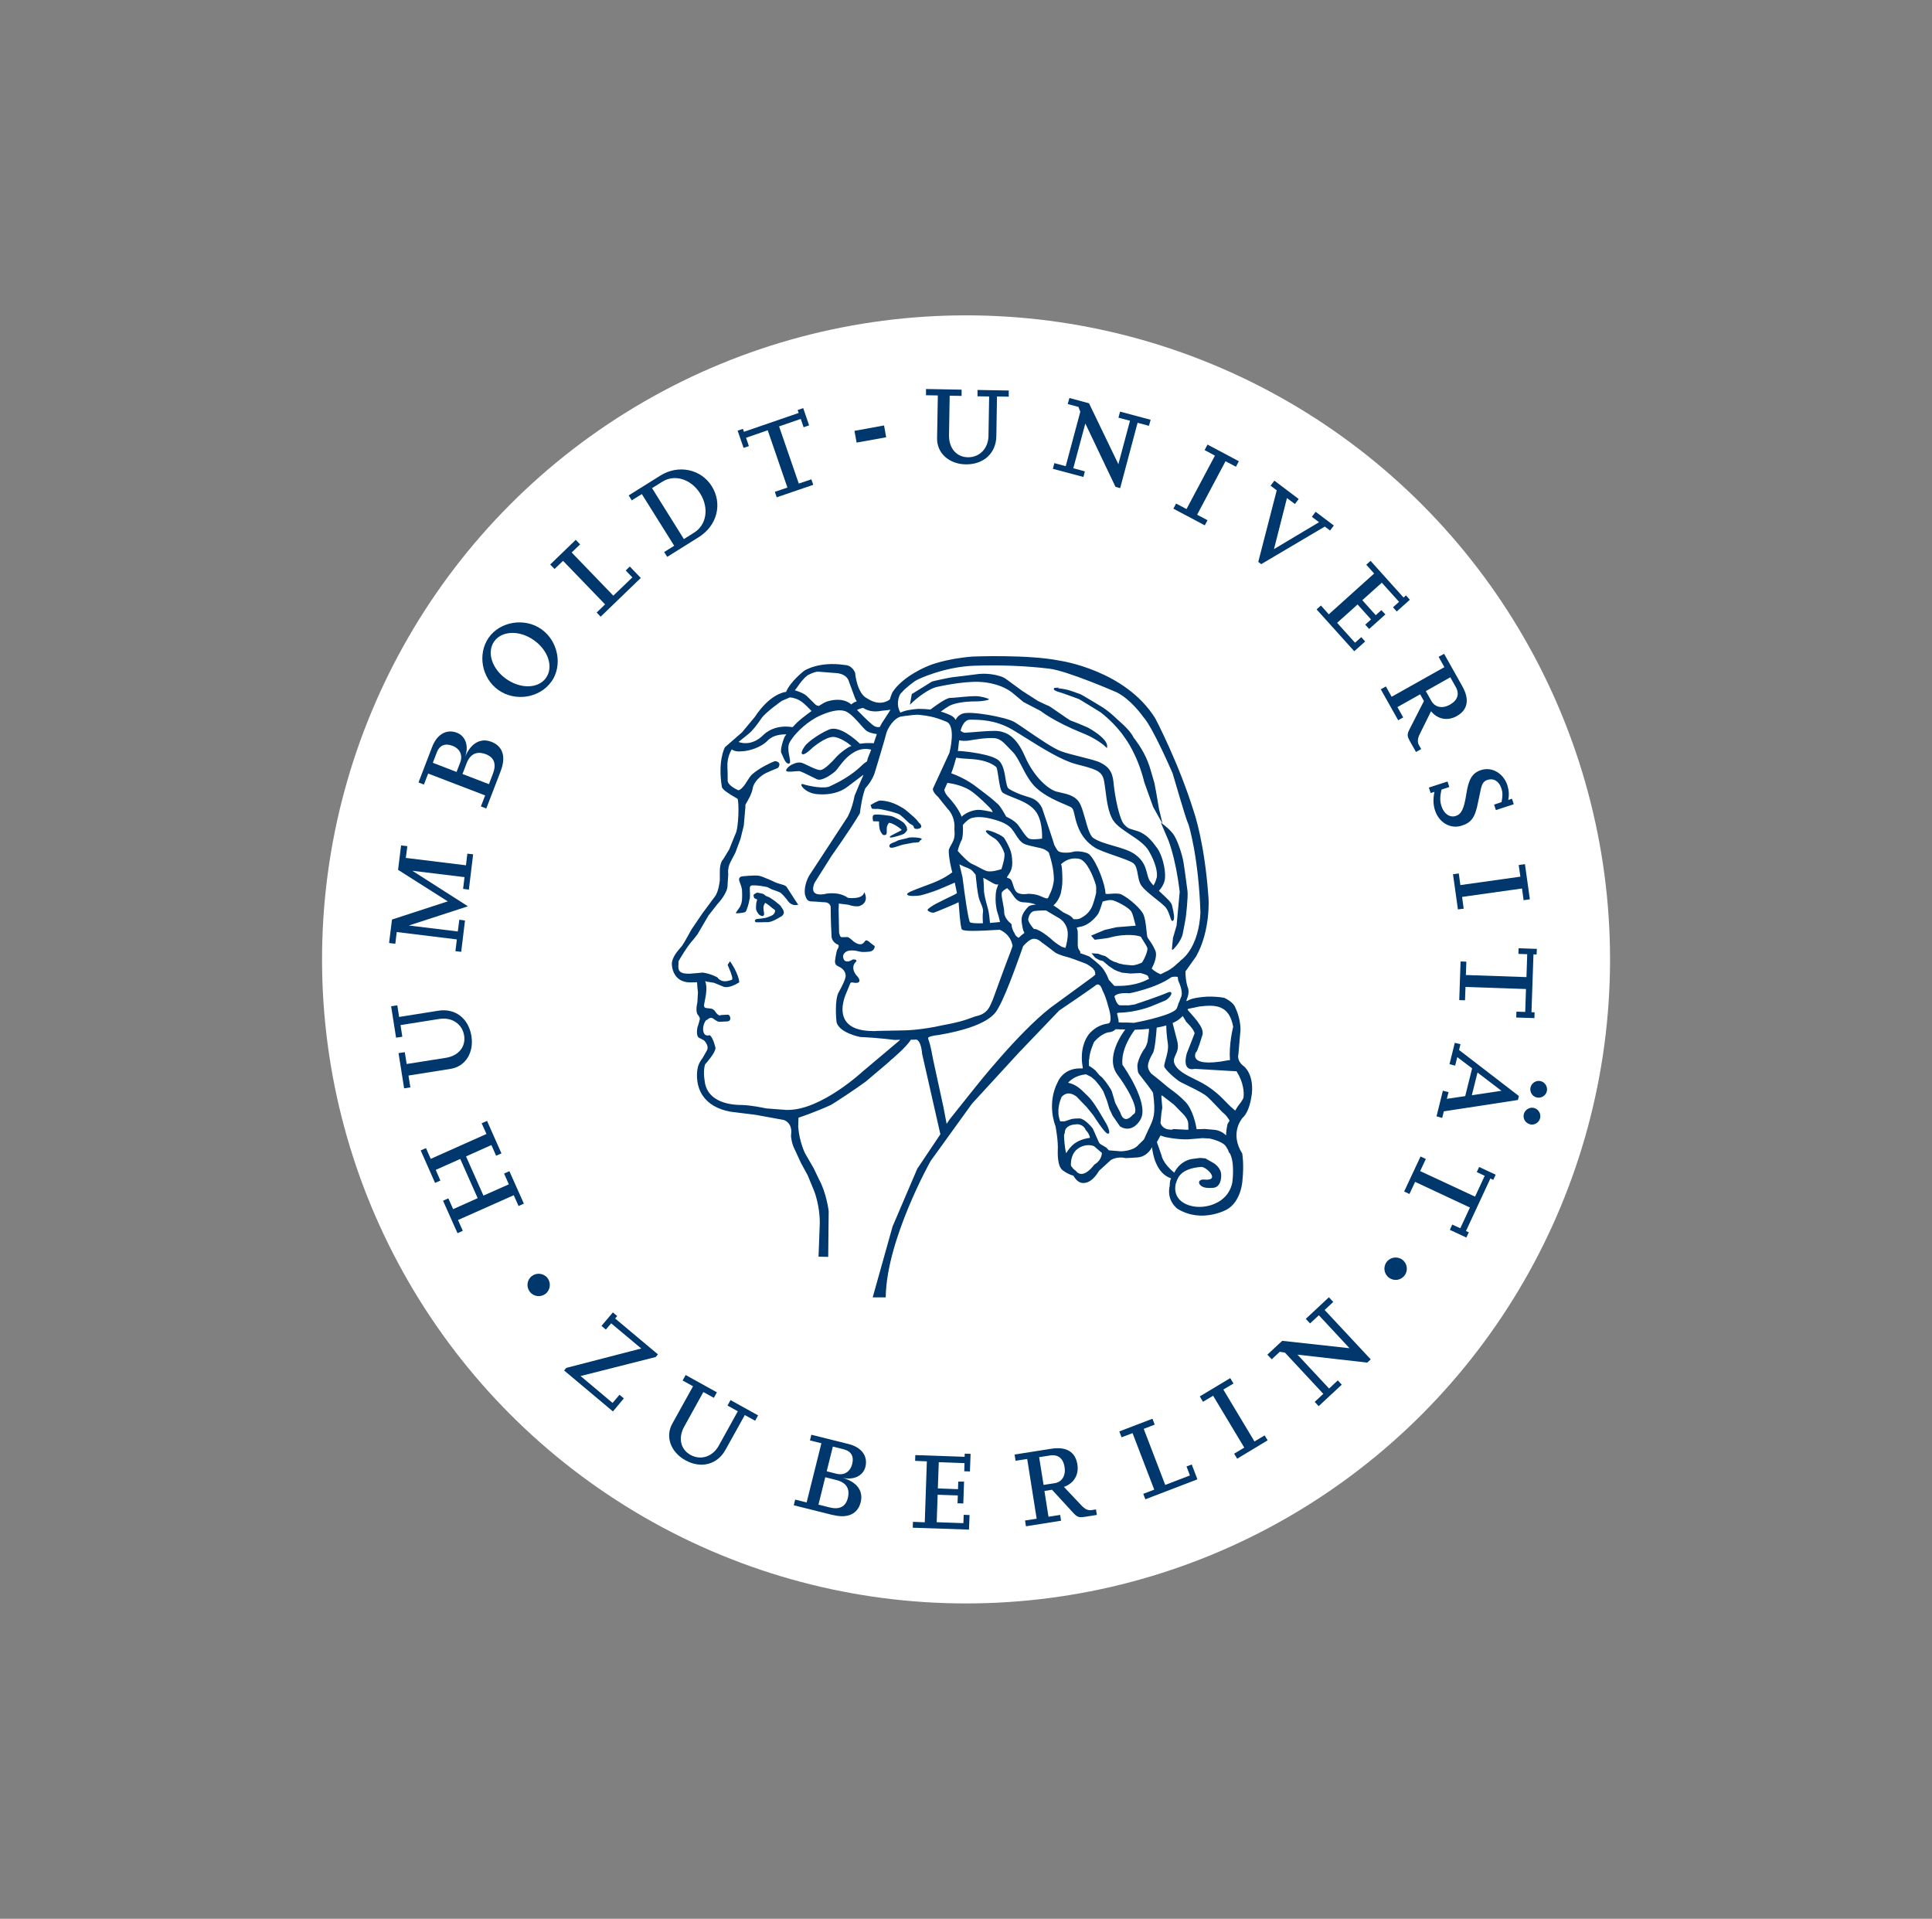 <?xml version="1.0" encoding="UTF-8"?><svg id="Ebene_1" xmlns="http://www.w3.org/2000/svg" viewBox="0 0 204.09 202.68"><rect x="0" y="0" width="204.09" height="202.68" fill="#808080" stroke="none"/><defs><style>.cls-1{fill:none;}.cls-2{fill:#00376c;}.cls-3{fill:#fff;}</style></defs><g id="Bounding_Box"><rect class="cls-1" width="204.09" height="202.68"/></g><g id="Logo_Siegel"><circle class="cls-3" cx="102.05" cy="101.34" r="68.03"/><g><g><g><path class="cls-2" d="m57.63,136.66c.51-.39.6-1.15.21-1.66-.41-.52-1.15-.6-1.66-.21-.52.4-.61,1.14-.21,1.66.39.51,1.14.62,1.66.21h0Z"/><polygon class="cls-2" points="65.9 147.71 65.44 147.33 64.71 148.19 61.33 145.35 69.27 143.34 69.5 143.06 64.98 139.27 65.2 139.01 64.74 138.63 63.54 140.05 64 140.44 64.56 139.78 67.74 142.44 59.82 144.49 59.59 144.76 64.75 149.09 65.9 147.71 65.9 147.71"/><path class="cls-2" d="m80.09,149.51l-2.92-1.62-.32.58,1.09.6-2.01,3.63c-.65,1.18-1.9,1.58-2.99.98-1.06-.59-1.32-1.8-.66-2.99l2.02-3.65,1.11.61.32-.58-3.3-1.83-.32.58,1.1.61-2.19,3.95c-.76,1.37-.18,2.99,1.37,3.86,1.66.92,3.38.47,4.25-1.1l2.04-3.67,1.09.6.32-.58h0v.02Z"/><path class="cls-2" d="m88.02,160.03c1.53.38,2.59-.11,2.9-1.35.3-1.21-.41-2.16-1.94-2.59,1.18.29,2.2-.19,2.44-1.15.28-1.13-.41-2.07-1.78-2.41l-3.93-.98-.15.6,1.21.3-1.56,6.25-1.21-.3-.15.6,4.16,1.04h.01Zm-.84-3.99l1.16.29c1.06.27,1.47.91,1.22,1.91-.23.92-.89,1.25-1.96.98l-1.14-.29.72-2.9h0Zm.81-3.24l1.14.29c.79.2,1.1.75.89,1.56-.21.82-.85,1.22-1.66,1.02l-1.03-.26.65-2.61h.01Z"/><polygon class="cls-2" points="102.42 160.03 101.8 160.01 101.77 160.89 98.95 160.79 99.05 157.89 101.18 157.96 101.15 158.79 101.76 158.81 101.84 156.5 101.23 156.5 101.2 157.3 99.07 157.22 99.17 154.45 101.89 154.55 101.86 155.41 102.46 155.43 102.53 153.57 101.91 153.55 101.9 153.88 96.69 153.7 96.67 154.31 97.91 154.36 97.69 160.8 96.44 160.75 96.42 161.37 102.36 161.57 102.42 160.03 102.42 160.03"/><path class="cls-2" d="m115.78,159.44l-.46.07c-.36.06-.7-.09-1.05-.46l-1.88-1.99c1.05-.37,1.6-1.28,1.42-2.38-.21-1.33-1.17-1.9-2.76-1.65l-3.87.61.1.66,1.23-.19,1,6.31-1.23.19.1.61,3.71-.59-.1-.61-1.23.19-.43-2.72.8-.13,2.17,2.36c.51.56.65.6,1.37.49l1.2-.19-.1-.61h0v.03Zm-6.01-5.52l1.15-.18c.85-.13,1.39.3,1.54,1.22.14.9-.27,1.59-1.06,1.71l-1.16.18-.47-2.94h0Z"/><polygon class="cls-2" points="125.89 154.69 125.34 154.9 125.7 155.85 123.09 156.85 120.82 150.93 121.98 150.48 121.74 149.86 118.24 151.2 118.48 151.82 119.64 151.38 121.93 157.35 120.77 157.79 120.99 158.37 126.49 156.26 125.89 154.69 125.89 154.69"/><polygon class="cls-2" points="133.59 151.62 132.52 152.26 129.23 146.78 130.3 146.14 129.96 145.57 126.74 147.5 127.08 148.07 128.15 147.43 131.44 152.91 130.37 153.55 130.69 154.08 133.91 152.14 133.59 151.62 133.59 151.62"/><polygon class="cls-2" points="139.93 138.37 140.84 137.52 140.38 137.03 137.94 139.31 138.39 139.79 139.32 138.93 142.56 142.41 135.45 141.63 133.88 143.09 134.34 143.58 135.19 142.79 135.73 142.87 139.79 147.23 138.88 148.08 139.3 148.53 141.74 146.26 141.32 145.81 140.4 146.67 137.06 143.09 144.43 143.93 144.8 143.59 139.93 138.37 139.93 138.37"/><path class="cls-2" d="m148.11,133.04c-.53-.37-1.28-.24-1.65.29-.38.54-.24,1.28.29,1.65.54.38,1.27.25,1.65-.29.37-.52.25-1.27-.29-1.65h0Z"/><polygon class="cls-2" points="50.88 118.65 51.39 119.78 45.5 122.41 45 121.27 44.44 121.52 45.96 124.95 46.52 124.7 46.03 123.57 48.62 122.42 50.46 126.56 47.87 127.72 47.36 126.58 46.8 126.83 48.33 130.26 48.89 130.01 48.38 128.87 54.27 126.25 54.78 127.39 55.34 127.14 53.81 123.71 53.25 123.96 53.75 125.1 51.07 126.29 49.23 122.15 51.91 120.95 52.41 122.08 52.97 121.83 51.45 118.4 50.88 118.65 50.88 118.65"/><path class="cls-2" d="m41.32,106.31l.52,3.3.66-.1-.19-1.23,4.1-.65c1.33-.21,2.42.53,2.62,1.75.19,1.2-.6,2.15-1.95,2.36l-4.12.65-.2-1.25-.66.1.59,3.72.66-.1-.2-1.25,4.46-.71c1.54-.24,2.47-1.7,2.19-3.46-.3-1.87-1.71-2.96-3.49-2.68l-4.15.66-.19-1.23-.66.1h0v.02Z"/><polygon class="cls-2" points="49.37 90.17 49.22 91.4 42.87 90.62 43.03 89.38 42.37 89.3 42.05 91.88 47.3 95.21 41.41 97.13 41.1 99.61 41.76 99.69 41.91 98.45 48.26 99.23 48.11 100.47 48.72 100.54 49.12 97.23 48.52 97.15 48.36 98.39 43.19 97.76 49.43 95.73 43.56 91.98 49.07 92.65 48.92 93.89 49.53 93.97 49.98 90.24 49.37 90.17 49.37 90.17"/><path class="cls-2" d="m52.9,81.41c.57-1.47.21-2.59-.98-3.05-1.16-.45-2.19.14-2.8,1.61.43-1.13.08-2.21-.85-2.57-1.08-.42-2.1.15-2.61,1.47l-1.45,3.78.57.22.45-1.16,6.02,2.31-.45,1.16.57.22,1.54-4h-.01Zm-4.05.36l.43-1.12c.39-1.02,1.09-1.35,2.05-.98.88.34,1.13,1.04.74,2.06l-.42,1.1-2.79-1.07h-.01Zm-3.13-1.19l.42-1.1c.29-.76.88-1,1.66-.7.79.3,1.11,1,.81,1.77l-.38.99-2.51-.97h0Z"/><path class="cls-2" d="m58.26,71.99c1.2-1.71.7-4.3-1.09-5.54-1.75-1.23-4.34-.81-5.54.9-1.22,1.74-.74,4.3,1.02,5.54,1.8,1.26,4.38.84,5.6-.9h.01Zm-6.06-4.23c.8-1.14,2.66-1.22,4.18-.15,1.54,1.08,2.11,2.84,1.3,3.99-.8,1.14-2.66,1.2-4.2.12-1.51-1.06-2.08-2.82-1.28-3.96h0Z"/><polygon class="cls-2" points="66.53 59.84 66.1 60.26 66.8 60.99 64.79 62.92 60.39 58.36 61.28 57.5 60.82 57.02 58.12 59.63 58.58 60.1 59.48 59.24 63.92 63.84 63.03 64.7 63.45 65.14 67.69 61.05 66.53 59.84 66.53 59.84"/><path class="cls-2" d="m70.47,58.83l3.34-2.09c1.94-1.21,2.54-3.52,1.38-5.38-1.14-1.82-3.53-2.32-5.44-1.12l-3.34,2.09.33.52,1.06-.66,3.42,5.46-1.06.66.33.52h-.02Zm1.77-1.89l-3.36-5.38,1.11-.69c1.3-.81,3.04-.25,3.98,1.27.95,1.52.67,3.3-.64,4.12l-1.1.69h0Z"/><polygon class="cls-2" points="85.71 50.63 84.38 51.08 82.3 45.04 84.59 44.25 84.89 45.13 85.47 44.93 84.85 43.11 84.26 43.31 84.37 43.62 78.59 45.61 78.48 45.3 77.92 45.49 78.55 47.31 79.11 47.12 78.81 46.24 81.1 45.45 83.18 51.5 81.85 51.95 82.05 52.53 85.91 51.21 85.71 50.63 85.71 50.63"/><polygon class="cls-2" points="93.39 44.94 90.26 45.51 90.49 46.75 93.61 46.19 93.39 44.94 93.39 44.94"/><path class="cls-2" d="m106.6,41.25l-3.34-.06v.67l1.23.02-.07,4.15c-.02,1.35-.94,2.29-2.18,2.27-1.21-.02-2.01-.97-1.99-2.33l.07-4.17,1.26.02v-.66l-3.76-.07v.66l1.25.02-.08,4.52c-.03,1.56,1.25,2.73,3.02,2.76,1.89.03,3.21-1.17,3.24-2.97l.07-4.2,1.24.02v-.66h.04Z"/><polygon class="cls-2" points="120.17 44.66 121.37 44.98 121.55 44.34 118.32 43.48 118.15 44.12 119.37 44.44 118.14 49.03 115.04 42.6 112.97 42.04 112.79 42.68 113.92 42.98 114.12 43.49 112.58 49.24 111.38 48.92 111.22 49.52 114.45 50.38 114.6 49.79 113.38 49.46 114.65 44.73 117.84 51.43 118.33 51.56 120.17 44.66 120.17 44.66"/><polygon class="cls-2" points="127.56 54.95 126.46 54.37 129.46 48.72 130.56 49.3 130.87 48.72 127.56 46.96 127.25 47.54 128.34 48.13 125.34 53.77 124.24 53.19 123.95 53.73 127.27 55.49 127.56 54.95 127.56 54.95"/><polygon class="cls-2" points="139.95 55.62 140.5 56.04 140.9 55.51 138.98 54.06 138.58 54.59 139.34 55.16 134.58 58 135.95 52.61 136.79 53.24 137.19 52.71 134.62 50.77 134.22 51.3 134.87 51.79 132.92 59.35 133.23 59.59 139.95 55.62 139.95 55.62"/><polygon class="cls-2" points="144.21 67.76 143.8 67.3 143.14 67.89 141.25 65.79 143.41 63.85 144.83 65.43 144.22 65.98 144.63 66.44 146.35 64.9 145.92 64.45 145.33 64.98 143.91 63.4 145.97 61.55 147.79 63.57 147.15 64.15 147.55 64.59 148.93 63.35 148.52 62.89 148.27 63.12 144.78 59.24 144.33 59.65 145.16 60.58 140.37 64.89 139.54 63.96 139.08 64.37 143.06 68.79 144.21 67.76 144.21 67.76"/><path class="cls-2" d="m151.53,83.64c-.15.73-.14,1.35.06,1.96.43,1.31,1.65,2,2.83,1.61,1.03-.33,1.41-.88,1.72-2.48.08-.39.18-.84.28-1.33.14-.64.31-.89.72-1.02.65-.21,1.22.15,1.46.89.14.43.15.74.02,1.46l-.79.26.19.58,1.89-.62-.19-.58-.39.13c.1-.54.07-1.03-.1-1.56-.41-1.26-1.63-1.97-2.77-1.6-.93.3-1.33.96-1.57,2.57-.24,1.53-.51,2.09-1.11,2.28-.62.2-1.24-.22-1.5-1.01-.18-.54-.18-1.02,0-1.78l.82-.27-.19-.58-1.97.64.19.58.41-.13h-.01Z"/><polygon class="cls-2" points="154.62 95.98 154.45 94.74 160.78 93.85 160.95 95.09 161.61 94.99 161.09 91.28 160.43 91.37 160.61 92.6 154.27 93.49 154.1 92.26 153.49 92.35 154.01 96.06 154.62 95.98 154.62 95.98"/><polygon class="cls-2" points="154.76 105.66 154.81 104.25 161.2 104.47 161.12 106.89 160.19 106.86 160.17 107.48 162.09 107.54 162.11 106.93 161.78 106.92 161.99 100.81 162.32 100.82 162.35 100.23 160.42 100.16 160.4 100.76 161.33 100.79 161.25 103.21 154.85 102.99 154.9 101.58 154.29 101.56 154.15 105.64 154.76 105.66 154.76 105.66"/><path class="cls-2" d="m152.35,118.08l.17-.69,7.83-1.2.1-.42-6.32-4.86.15-.61-.6-.15-.56,2.26.6.15.22-.9,1.57,1.19-.73,2.93-1.94.29.18-.71-.6-.15-.67,2.71.59.16h.01Zm9.26.68c.48.12.97-.18,1.08-.64.12-.48-.17-.97-.65-1.09-.46-.11-.95.18-1.07.66-.12.46.18.95.64,1.06h0Zm.71-2.84c.48.12.97-.18,1.08-.64.12-.47-.18-.97-.65-1.08-.46-.12-.95.18-1.07.66-.11.46.18.95.64,1.06h0Zm-6.24-2.63l2.53,1.93-3.13.47.6-2.4h0Z"/><polygon class="cls-2" points="148.89 126.12 149.49 124.84 155.28 127.55 154.26 129.74 153.41 129.35 153.16 129.91 154.9 130.72 155.16 130.17 154.86 130.03 157.44 124.48 157.74 124.63 158 124.08 156.25 123.27 156 123.81 156.84 124.2 155.82 126.4 150.02 123.7 150.62 122.42 150.06 122.16 148.33 125.86 148.89 126.12 148.89 126.12"/></g><path class="cls-2" d="m150.13,79.12l-.23-.4c-.18-.32-.16-.69.06-1.14l1.21-2.45c.71.86,1.75,1.05,2.72.51,1.17-.66,1.37-1.76.58-3.16l-1.92-3.42-.58.32.61,1.09-5.57,3.13-.61-1.09-.54.3,1.84,3.27.53-.3-.61-1.09,2.4-1.35.4.71-1.46,2.86c-.35.67-.34.82.02,1.46l.6,1.06.54-.3h.01Zm3.08-7.57l.57,1.01c.42.75.2,1.41-.61,1.87-.8.45-1.58.3-1.97-.4l-.58-1.03,2.59-1.46h0Z"/></g><g><path class="cls-2" d="m114.89,76.84c-.06-.03-1.54-.66-1.75-.71-.1-.02-.85-.54-1.39-.92-.64-.45-.93-.64-1-.66-.12-.03-.78-.35-1.11-.51l-1.65-1.06-1.65-1.21s-.32-.25-.68-.34c-.01,0-1-.36-2.26-.24-.76.1-2.75.35-2.83.35-.09,0-2.02.39-2.15.47-.02.01-1.58.99-2.08,1.29h-.02l-.2,1.14.13-.13s1.36-1.34,2.63-1.73c.03,0,2.75-.65,4.64-.55.02,0,1.94.04,3.34,1.08l1.25,1.04,1.82.95s1.37,1.1,4.38,2.32c.02,0,1.63.62,2.54,1.52l.08.08.02-.11c.16-.88-1.96-2.02-2.05-2.07h0Z"/><path class="cls-2" d="m122.45,85.55l-.3-1.77-.2-1.06-.35-1.21c-.42-1.53-1.05-2.56-1.86-3.62-.01-.03-.3-.68-1.44-1.66-.09-.08-.2-.18-.32-.29-.4-.38-1.01-.95-1.81-1.41-.19-.12-1.92-1.16-2.03-1.2-.04-.01-.15-.05-.29-.1-.35-.13-.88-.32-1.03-.35-.39-.1-.83-.16-1.1-.19l.2-.06-.54.03v.02s-.06.05-.06.1c0,.09.11.22.87.42.18.05,1.8.65,1.8.65.02.01,1.95,1.18,2.27,1.39.02.01,1.56,1.17,2.57,2.7.01.02,1.32,1.69,2.05,4.69l.93,2.6,1,1.79-.35-1.46h-.01Z"/><path class="cls-2" d="m125.32,93.2c-.09-.71-.21-1.59-.3-2.11-.12-.76-.57-2.15-.96-2.8-.37-.63-1.23-1.24-1.26-1.27l-.17-.12.67,1.57s.83,1.7,1.32,5.74l-.33,3.56-.38,1.3c-.13,1.23-.13,1.24-.06,1.25h.05s.84-.79,1.04-1.68c.01-.06.29-1.46.33-1.79,0-.02.26-2.11.17-2.76-.03-.2-.07-.52-.12-.88h0Z"/><path class="cls-2" d="m131.31,112.56c-.68-.55-.5-1.15-.49-1.19l.22-2.56c.02-1.27-.53-2.34-.53-2.34-.18-.61-1.13-1.05-1.18-1.07-.56-.12-1.33-.13-1.62-.13h-.12c-1.5.09-1.91.31-2.11.42-.09.05-.11.05-.16.04,0-.02.03-.12.06-.2.09-.22.23-.59.15-1.06-.32-.85-.3-1.73-.3-1.86l1.12-1.58c1.56-2.77,1.32-6.17,1.31-6.2-.4-5.83-1.52-9.01-1.53-9.04-1.6-5.18-4.06-9.86-4.09-9.91-3.16-5.09-10.01-6.08-10.07-6.09-3.34-.68-9.14-.44-9.2-.44-2.98.23-4.71.98-4.72.99-.03.01-2.68,1.05-3.79,2.81-.02.04-.18.43-.26.73-.21.17-1.1.74-2.36-.09-1.12-.5-1.31-2.69-1.31-2.73,0,0-.28-.8-1.11-.82-2.73-.41-4.26.6-4.28.62-.06.05-1.44,1.12-1.9,2.22-.26.03-1.74.28-3.31,2.66l-1.35,1.62-1.81,1.58v.02c-.04.06-.76,1.45-.31,4.18.06.24.58.63,1.6,1.2.02.01.03.02.05.03.17.27.15,3.12-.25,3.8-.03.05-.53,1.3-.62,1.54l-.64,1.05c-.06.05-.38.4-.36,1.39v.82s-.1,1.18-.52,1.73l-1.3,1.75-1.17,1.72s-.77,1.42-.99,1.72c-.05.06-.11.14-.2.24-.32.37-.81.94-.89,1.6,0,.04-.03.93.57,1.53.34.34.81.51,1.39.51h.08l.61-.02s0,.03.02.04c0,.1.02.34.03.5l.06.52-.06,1.06s-.23.88.02,1.29c0,0,.26.26.24.5l-.14.51-.11.34c-.02.1-.19.95.19,1.12l.48.25s.6.54.33,1.07l-.46.81s-.45.52-.54,1.16c0,.02-.31,1.51.54,2.79.59.89,1.59,1.47,2.96,1.72l2.66.33,2.95.54s.82.22.8,1.27l-.03.44s.05.78.41,1.44l.65,1.41.7,1.28.7,1.7s.6,1.53.58,3.36l-.13,3.48v.06l.96.02h.06l.05-4.84s-.23-1.89-1-3.3l-.59-1.23-.88-1.52s-.63-1.2-.75-2.86l.03-.95c.27-.09,1.88-.63,3.43-1.35.18-.08,2.69-1.73,3.67-2.46,1.99-1.68,2.53-2.13,2.65-2.27h0c.2-.16,1.63-1.37,2.13-2.16h.43s.03-.02.04-.02c.1,0,.18.03.26.1.39.34.45,1.39.45,1.41l1.93,8.5-2.44,3.64-2.61,6.1-2.08,7.42-.02.07h1.38v-.06c.08-6.02,4.7-14.29,4.75-14.36l4.36-6.04,4.92-5.36,4.29-4.48c.14-.1,3.51-2.37,3.9-2.7.1-.06.2-.07.29-.03.25.11.37.57.38.59.41.79.57,1.57.58,1.58.41,1.29.28,1.72.17,1.85-.07.08-.16.08-.15.08h0c-1.48.2-2.16,1.3-2.16,1.31-.84,1.33-.62,2.85-.51,3.35-.02.03-.03.06-.04.09-.08,0-.17-.01-.25-.01-1.79,0-2.34,1.39-2.34,1.4-1.24,2.35-.27,4.68-.26,4.69,0,.02.31,1.54.24,2.64,0,.18-.07,1.72.6,2.09.5.37.93.48,1.05.51.07.13.41.71.91.77.05,0,.1.01.15.01.57,0,1.12-.42,1.63-1.25.02-.04.04-.07.05-.07.06-.06,1.21-1.11,1.22-1.11,0,0,.64-.41,1.51-.21.11.02,1.07-.05,1.26-.06.91-.05,1.39-.73,1.58-1.08.07.69.41,2.75,2.01,3.29-.15.27-.14.68-.14.75-.38,1.64.82,2.46.83,2.47,2.56,1.56,5.18.08,5.2.07,1.55-.88,1.65-3.07,1.65-3.09.18-1.75-.02-2.79-.02-2.8v-.02c-1.39-2.2.02-3.75.03-3.77.49-.44.83-1.32.99-2.6h0c.19-2.11-.86-2.87-.91-2.9l-.03-.02Zm-1.43,9.2c.6.98.3,3.11.3,3.13-.34,1.76-1.85,2.32-2.49,2.47-1.26.32-2.57,0-3.18-.75-.34-.43-.44-.97-.31-1.58.02-.04.04-.07.05-.13.17-.51.49-1.48,2.66-1.64.37,0,1.12.63,1.13,1.04,0,.19-.17.29-.51.31h-.08c-.15,0-.28-.02-.29-.02-.24,0-.39.07-.46.18s-.02.24-.02.24c0,.02.2.47.96.47h.26c.18,0,.36-.02.42-.04.76-.22.69-1.35.68-1.39-.04-.75-.79-1.19-.82-1.21l-.85-.48-.54-.05-.93.12c-1.09.23-1.61,1.02-1.81,1.44-1.23-.99-1.35-1.81-1.35-1.83l-.49-1.4c.09-.16.21-.39.38-.7l.44.15s1.12.26,2.24.26c.15,0,.3,0,.44-.02.11,0,1.26-.11,1.3-.11l.76.04s1.25.25,1.69.77l.26.42c.07.2.13.33.13.35l.03-.04Zm-17.39-2.16v-.02s-.02-.23.18-.44c.21-.24.59-.37,1.11-.39.03,0,.67.01.9.58v.02s.4.37.46.84c-.21.02-.96.13-1.59.57-.45.32-.75.76-.93,1.06-.16-.68-.2-1.39-.22-1.9l.09-.3v-.02Zm1.49,1.65c.5-.3,1.11-.38,1.59-.18l.83.71c-.02.31-.14.85-.79,1.23l-.02.02c-.49.64-.96.97-1.35.97h-.04c-.36-.02-.54-.32-.55-.32l-.02-.02c-.2-.13-.36-.32-.5-.53-.02-.43.03-1.37.84-1.87h.01Zm2.92-.01l-.64-.38s-.15-.1-.2-.25l-.62-1.4h0c-.03-.05-.81-1.02-1.38-1.07h-.13c-.32,0-.49.02-.57.04h-.06c-.07,0-.6.19-.85.27h-.45c-.43-1.05-.06-2.12.15-2.59.13-.14.29-.27.51-.33.32-.09.69.02,1.07.31l1.08,1.12.7.87c.11.18,1.1,1.72,1.44,1.89h0s.07.03.1.03c.04,0,.07-.02.09-.04.15-.17-.17-.89-.45-1.32-.09-.14-.19-.31-.31-.52-.39-.66-.92-1.56-1.48-2.11-.07-.07-.14-.14-.21-.2-.58-.58-1.07-1.03-1.86-1.19.59-.68,1.46-.85,1.9-.89h0l.53.27.41.34.5.61.36.53.42,1.07.24.82.35.74.76,1.1.02.02c.25.16.5.24.76.24.11,0,.21-.02.32-.04.53-.14.93-.62,1.12-1.01.84-1.68-1.74-5.41-1.95-5.7-.17-1.64.99-3.27,1.31-3.7.56-.01,1.05-.05,1.49-.1v.24l-.15,1.14c-.05.18-.21.66-.37.79-.02.03-.57.82-.7,1.65,0,.07,0,.7.14.91.56.71,1.46,1.88,1.52,2.05v.02c.29,2.21.08,2.66-.49,3.84-.14.29-.3.64-.48,1.05l-.58.57c-.54.67-1.85.68-1.86.68l-1.26-.1c-.07-.07-.16-.16-.25-.26h0Zm-1.84-9.32c.01-.75.48-1.78.52-1.87.75-.87,1.47-1,1.47-1,.36-.02.62-.14.81-.34.36.02.68.03,1.01.03-.3.4-2.18,2.99-.82,4.79,1.02,1.35,2.02,3.18,1.87,3.91-.03.13-.08.21-.18.26h-.02c-.34.39-.63.55-.87.49-.36-.09-.49-.64-.5-.66l-.54-1.03-.34-1.15c-.07-.3-.68-1.1-.71-1.14l-.33-.39-.3-.26-.43-.51-.35-.27-.24-.16s-.05-.02-.08-.03v-.68h.03Zm-40.36-4.19c.12-.14.33-.28.58-.18.08.06.51.38.67.38,0,0,.32,0,.86-.04.18,0,.26-.08.3-.15.08-.14.03-.33-.04-.44-.05-.08-.11-.12-.17-.12h0c-.18,0-.75.04-.75.04h-.02l-.02.02s-.04.02-.1.02c-.08-.01-.25-.09-.49-.46-.05-.09-.22-.22-.35-.25-.07-.02-.18-.03-.37-.05l-.18-.02c-.09,0-.16-.05-.2-.1-.08-.11-.04-.27-.04-.27l.1-.54c.01-.06.31-1.3,0-1.95.03.02.07.04.12.06l.82.13,1.05.43s.55.2,1.59-.46l.03-.02v-.03c-.07-.88-.89-2.07-.92-2.12l-.05-.07-.25.36v.03s.23.55.3.73c.17.47.22.69.18.78-.03.06-.1.08-.23.12h-.04c-.32.11-.92.21-1.28-.3l-.02-.02s-.65-.38-1.55-.51c-.01,0-1.08.11-1.37.12-.52.02-.86-.06-1.04-.24-.19-.2-.17-.48-.15-.76,0-.11.01-.21,0-.3.09-.17.95-1.66,1.6-2.33l.41-.53,1.17-2,.95-1.21s1.09-1.12,1.06-2.01l.07-1.14h0v-.02s-.11-.61.25-1.28l.51-.98.53-1.43.35-1.41.17-1.94v-.27c.2-.33.68-1.13.77-1.71.11-.7.81-1.34,1.42-1.64.34-.16.65-.29.88-.38.2-.08.34-.14.39-.18h.01s.18-.24.11-.44c-.05-.13-.18-.21-.39-.25h-.02c-.16,0-.85.35-1.11.49-.49.26-.97.58-1.32.88-.2.17-.38.46-.56.74-.12.2-.24.38-.36.53l-.03.03c-.18.21-.28.32-.52.41-.66-.29-1.11-.67-1.14-.98,0-.01,0-1.1-.03-1.46-.02-.37.02-1.18.46-1.88.15.11.35.19.65.21h.21c.94,0,2.23-.41,2.95-1.16.55-.57,1.42-.65,1.96-.64-.06.07-.12.15-.15.2-.15.24-.55,1.49-.38,1.77.04.07.09.18.14.31.15.36.34.81.63.81.04,0,.08-.02.11-.05.08-.1.04-.33-.03-.67-.09-.47-.21-1.13.03-1.54.72-1.22,2.13-2.32,3.15-2.79,1.31-.59,2.28-.73,2.87-.42.49.26,1.02.85,1.44,1.33.2.23.39.44.55.59.29.27.8.38,1.2.43-.1.27-.21.59-.33.97-.34-.03-.89-.04-1.46.05-.52-.5-2.2-1.98-3.29-1.49-1.17.52-2.06,1.24-2.37,1.55-.2.2-.54.73-.49.95.01.05.04.09.09.11h.05c.26,0,.83-.53,1-.7.01-.01,1.35-1.14,2.17-1.14h0c.67,0,1.59.65,1.94.95-.12.05-.24.1-.35.17-.81.51-1.16.9-1.41,1.18-.07.08-.13.15-.19.21l-.05.05c-.6.62-1.04.94-1.31.94h0c-.3,0-.87-.28-1.33-.5-.23-.11-.44-.21-.56-.25-.3-.1-.66-.04-1.08.17-.22.11-.51.32-.61.57-.02.04-.01.07.01.1.08.1.36.1.98.04.15-.01.28-.02.35-.02.18,0,.77.3,1.25.54.25.13.49.25.65.32.07.03.15.05.23.05.63,0,1.57-.76,1.68-.86.12-.1.25-.27.42-.5.38-.5.9-1.18,1.73-1.62.68-.35,1.29-.3,1.68-.19-.11.28-.24.61-.35.88-.03.12-.06.23-.09.35-.16.1-.36.24-.61.49-1.08,1.04-2.44,1.74-3.16,2.07-.03.02-.05.02-.06.03-.6.38-2.33.02-2.96-.19-.06-.02-.1,0-.12.02-.02.02-.04.05-.02.12.07.23.58.75,1.44.9,0,0,.31.05.76.05.71,0,1.8-.13,2.66-.8l1.68-1.27c-.02.06-.04.13-.04.15-.1.18-.8,1.85-.88,2.05-.29,1.52-.77,2.29-.77,2.29l-4.05,6.19c-.47.86-.51,1.72-.4,2.06.13.4.25.64.69.64.2,0,.47.02.72.04.21.02.42.04.55.04h.06c.62,0,.67.49.67.5,0,.07.02,1.84.04,1.99.02.18.05,1.08.05,1.09,0,0-.04.62.73.93.06.11.02.28-.14.53-.06.12-.26,1.19-.22,1.31,0,.02.01.04.02.06.02.1.06.24.3.35.78.34.79.88.79.9v.02c.11.24-.37,1.21-.69,1.77-.51.8-.28,3.11-.26,3.22.28,1.12,2.41,1.55,2.51,1.57,2.09.09,3.59.31,3.62.31l.59-.02c-.06.06-.11.1-.17.16l-3.8,3.2s-4.36,4.05-7.87,4.05h-.2c-.07,0-.58-.04-1.08-.08-.57-.05-.93-.07-.96-.07,0,0-.08-.02-.17-.03-.41-.08-1.5-.31-2.46-.34-2.33,0-3.77-.92-3.94-2.53-.19-1.14.03-1.7.05-1.77.1-.11,1.1-1.23,1.09-1.72,0-.04-.23-1.04-.57-1.33l-.02-.02h-.03c-.28.08-.47,0-.58-.18-.21-.34-.1-1.05.22-1.42l.1-.02Zm52.11-11.29c-.2,3.42-1.66,4.71-2.1,5.02-.02.01-.03.03-.04.04v.02c-.08.07-.17.14-.26.22-.31.29-.65.61-1.22.88-.1.05-.2.1-.3.15-.09.04-.18.09-.29.14-.28-.12-.65-.31-.94-.6.23-.43.64-1.35.37-1.94-.24-.52-.45-.83-.61-1.05-.07-.1-.14-.2-.19-.28-.05-.09-.09-.42-.12-.77-.07-.67-.16-1.5-.44-1.89-.57-.82-1.67-1.64-2.21-1.9-.28-.13-.74-.1-1.11-.07-.24.02-.51.04-.57-.02,0-.87-.88-3.33-1.71-4.14-.24-.24-1.26-.41-1.68-.28-.39.12-1.45.2-1.69-.16-.03-.04-.05-.08-.08-.12-.04-.06-.07-.12-.11-.19-.03-.06-.07-.13-.11-.19,0-.02-.03-.05-.03-.06,0-.1-.99-3.03-1.3-3.93-.44-.85-1.04-1.02-1.62-1.19-.6-.17-1.47-.52-1.9-.83-.17-.12-.25-.58-.33-1.06-.11-.68-.25-1.46-.68-1.88-.75-.73-3.76-1-3.88-1.01-.07,0-.28-.03-.48-.02.02-.11.03-.19.03-.19l.11-.94c.27.05.65.09,1.06.02.64-.11,1.81-.31,2.66-.25.62.05,1.01.48,1.52,1.02.14.15.28.3.44.46.32.32.61.88.92,1.47.42.81.9,1.73,1.58,2.34.94.85,2.29,1.42,3.1,1.76.2.09.37.15.47.21.28.14.32.34.42.77.06.27.14.63.3,1.11.47,1.35,1.2,1.98,1.85,2.41.38.25,1.26.56,2.12.86.83.29,1.7.59,1.97.81.29.23.37.68.46,1.16.07.4.14.81.34,1.13.28.44.98,1,1.61,1.5.36.28.69.55.9.76.3.3.45.77.57,1.11.08.26.13.4.22.43h.02s.05,0,.08-.04c.18-.18.08-.79-.13-1.63-.07-.3-.55-.74-1.1-1.25-.09-.08-.18-.17-.28-.26.26-.29.61-.77.65-1.39.06-.97-.31-2.39-.82-3.11-.51-.71-1.12-1.49-2.08-1.81-.22-.07-.39-.12-.52-.16-.45-.13-.53-.16-.9-.55-.47-.49-.97-2.77-1.13-4.5-.11-1.16-.63-1.65-1.37-2.02-.42-.21-1.24-.41-2.11-.63-.71-.18-1.45-.36-2.01-.56-.83-.29-2.42-1.39-3.58-2.18-.59-.41-1.11-.76-1.4-.93-.91-.52-4.66-1.19-5.47-.88-.42.16-.63.43-.73.66-.14-.25-.27-.33-.31-.35-.25-.2-1.03-.46-1.07-.47-.06-.02-.13-.03-.19-.05.22-.17.54-.4.86-.59.59-.34,1.79-.49,2.71-.49,1,0,1.42-.16,1.43-.17l.12-.05-.11-.06s-.35-.17-1.02-.26c-.43-.05-1.34.03-2.06.1-.41.04-.76.07-.94.07-.48,0-1.87,1.07-2.08,1.23-.42-.05-.8-.07-1-.07h-.07c-.36-.03-1.23.12-1.27.13-.36.06-.76.22-.84.26-.18-.32-.29-.7-.25-1.14.04-.45.19-.83.4-.99h.01c.37-.49,1.38-1.19,1.39-1.2.29-.22,3.15-1.52,6.26-1.62,2.76-.09,5.43.01,7.92.31,1.92.23,7.08,2.48,7.13,2.5,1.55.79,2.79,2.58,2.81,2.61.98,1.04,3.07,5.9,3.09,5.94,1.29,4.4,1.54,5.13,1.62,5.25h0c.09.14,1.13,3.63,1.32,9.48v.03Zm-1.99,8.66s0,.06-.01.1l-.24.62c-.04.08-.07.16-.11.24v.06l-.13.34c-.16.66-3.35,1.36-4.55,1.58l-.69-.03h-.59l-.33-.02c0-.2-.03-.35-.04-.37l-.13-.58c.05-.05.16-.07.2-.07,1.83-.03,3.41-.67,3.42-.68.05-.02,1.03-.43,1.41-.58.33-.13.69-.54.71-.76.01-.08-.02-.12-.05-.14-.07-.05-.19-.04-.36.04-.78.35-3.45,1.25-3.47,1.25l-.61.09h-.93c-.28,0-.48-.53-.6-.95.06-.08.3-.34,1.17-.34.12,0,.25,0,.4.02h.02s2.79-.53,4.43-1.7c.14-.04.44-.09.67-.03.02.23.06.39.06.4.46.99.36,1.47.36,1.48v.04h0Zm4.86,13.59v.02c-.11.45-.15.86-.16,1.22-.32-.31-.76-.57-1.36-.6-.06,0-.61-.05-.9-.08l-.85.03c-.08-.5-.41-2.13-1.24-2.95-.63-.63-1.05-.94-1.42-1.21-.2-.15-.38-.28-.58-.45-.57-.5-1.57-1.28-1.57-1.28-.48-.6-.45-1,.14-2.08.26-.25.41-2.19.45-2.76.39-.07.73-.15,1.01-.23,0,.34.04,1.08.17,1.93.08.57-.11,1.23-.25,1.71-.09.34-.16.58-.13.71.1.33,1.29,1.42,1.78,1.66.1.05.23.11.39.19.64.31,1.71.84,2.14,1.14.31.21.81.75,1.26,1.22.33.35.61.65.77.77.19.15.4.46.56.72-.09.15-.17.28-.21.34v-.02Zm-7-2.77l.02-.21.11.04,1.19.92,1.01,1.03s.49.49.51.96l.02.67h-.24l-1.36-.07h-.02l-.02.02s-.11.09-.33.03h-.04c-.13,0-.7-.06-.94-.67l.1-1.09.09-.53h0l-.09-1.09h-.01Zm-.5-23.19c-.07.32-.22.61-.33.8-.23-.25-.42-.49-.5-.69-.08-.2-.13-.39-.18-.6-.17-.64-.35-1.3-1.21-1.95-.59-.45-1.48-.7-2.34-.95-.77-.22-1.57-.45-2.12-.82-.37-.24-.62-1.13-.86-2-.16-.57-.33-1.16-.53-1.58-.42-.86-1.33-1.06-2.06-1.22-.18-.04-.35-.08-.5-.12-.74-.22-2.29-1.42-3.29-3.73-.98-2.26-2.08-2.5-2.67-2.63h-.05c-.41-.1-1.83.02-2.78.1-.41.03-.73.06-.84.06-.13,0-.3-.1-.45-.21.13-.49.42-1.17,1.01-1.17,1,0,2.67,0,4.46,1.05.44.26.94.57,1.48.91,1.66,1.04,3.73,2.33,5.21,2.72l.14.04c1.82.47,2.57.66,2.81,1.54.08.29.13.72.2,1.22.13,1.06.3,2.38.82,3.16.36.55,1.05,1,1.78,1.49.77.51,1.57,1.05,1.95,1.69.76,1.27.98,2.36.86,2.89h-.01Zm-5.05,10.75c-.1-.25-.27-.65-.49-.97-.18-.33-.66-.79-1.53-1.45-.07-.05-.49-.21-1-.38.02-.08.01-.16-.05-.25l-.06-.08c-.11-.15-.16-.37-.15-.67v-.23c.01-.51,0-.62,0-.74v-.24c0-.15-.05-.31-.11-.49.16-.04.35-.08.55-.13.54-.12,1.21-.62,1.68-1.27.15-.21.35-.82.51-1.35.35-.1.79-.22,1.11-.12.54.16,1.67.78,1.91,1.16.14.23.26.69.37,1.13.03.13.07.26.1.38l-2.02.16-1.26.29-1.43.6.36.41.02.02h.03c.14-.02,1.35-.16,1.46-.2,1.99-.56,3.25-.17,3.26-.16h.02s.08.05.12.07c.05.08.09.15.14.23.25.4.51.81.54.96.03.23-.19.92-.57,1.51-.23.11-.66.29-1.07.3l-.82-.08-.55-.12c-.1-.05-.35-.15-.41-.15-.05,0-.3-.13-.51-.24-.49-.39-.55-.4-.57-.4-.05,0-.4-.12-.72-.24l-.69-.05.41.49.44.24.36.09.62.53.57.38.35.16.48.16.88.09,1.06-.05c.38.09.79.24.8.33l.11.3c-.06.02-.1.04-.17.06-.01,0-1.1.67-3.07.67h-.42l-.59-.64h0v-.02Zm-4.95-3.46c-.59-.34-.96-.66-1.15-.84-.04-.03-.07-.06-.09-.08-.97-.81-1.49-.95-1.52-.96-.05,0-.11-.01-.16-.01h-.04c-.27-.31-.66-.82-.6-1.08.09-.4.26-.66.51-.78.17-.08.87-.1,1.37-.1.01,0,.02.01.04.02.35.22,1.22.73,1.23.73.49.26.82.68.97,1.24.18.65-.11,1.73-.19,1.97-.18-.06-.32-.11-.37-.12h0Zm-2.1-11.44c-.51.07-1.22.15-1.48-.06-.22-.19-.46-.52-.68-.85-.19-.27-.36-.53-.53-.7-.29-.29-.69-.52-1.1-.71-.15-.27-.59-1.07-.86-1.31-.7-.64-1.18-1-1.61-1.32-.19-.14-.37-.28-.55-.42-1.11-.89-2.34-1.37-2.78-1.53.25-.67.41-1.22.52-1.65.32.06.67.09,1.05.11,1.04.06,2.23.13,3.17.87.09.07.17.61.24,1.08.11.73.22,1.49.47,1.65.3.19.7.34,1.12.51.81.32,1.74.69,2.3,1.39.72.9.74,2.42.72,2.95h0Zm5.72,5.71c-.11.48-.32,1.28-.53,1.65-.31.56-.68.8-1.1,1.04-.24.14-.56.13-.79.1-.14-.25-.4-.4-.71-.54-.19-.09-.39-.18-.54-.31-.22-.17-.56-.41-.85-.6.38-.29.7-.91.79-1.33.15-.66.17-1.12.15-1.74v-.11c-.02-.53-.04-.94-.13-1.17.35-.3.94-.75,1.91-.56.81.16,1.51,1.89,1.77,2.79.04.15.03.47.02.78h0Zm-13.06-10.63c.72.55,1.51,1.35,1.81,1.65l.09.1c.11.1.17.24.23.38-.57-.14-1.16-.25-1.51-.25-.43,0-1.15.21-1.62.59-.06.05-.1.09-.15.14-.37-.95-1.25-1.91-1.29-1.95-.59-.59-.54-.92-.54-.92.12-.25.22-.48.32-.71.64.09,1.8.32,2.67.98h0Zm-1.11,4.98c.11-.47.11-1.04.08-1.5.26-.3.63-.66.99-.75.7-.18,1.54-.03,2.11.12.58.16,1.56.42,2.07,1.05.14.17.27.37.39.56.25.39.5.79.89,1,.26.14.96.29,1.42.39.13.03.25.05.33.07.43.1.7.28.9.49v.04c.12.35.52,1.6.52,2.78,0,.19-.11.94-.43,1.55-.04.07-.06.14-.09.2-.06.16-.11.26-.23.26-.04,0-.09-.01-.15-.03-.16-.06-.27-.11-.37-.15-.16-.07-.29-.13-.53-.2-.39-.11-.91-.11-.93-.11,0,0-.95.19-1.29-.27-.16-.22-.24-.48-.31-.72-.09-.3-.17-.56-.4-.63-.1-.03-.17-.07-.25-.11.03-.04.06-.08.08-.12.33-.48.42-.68.48-1.08.06-.4-.01-1.15-.12-1.49-.2-.65-.59-1.28-.71-1.46-.2-.31-1.49-.83-1.8-.83h-.02c-.08,0-.1.06-.11.08-.04.21.78.7.88.76.47.27.92,1.1,1.06,1.56.12.41-.24,1.51-.3,1.7-.17.06-1.12.37-1.6.19-.3-.11-.55-.25-.82-.39-.21-.12-.44-.24-.7-.35-.41-.18-1.13-.96-1.5-1.37.13-.62.45-1.24.46-1.25h0Zm.65,3.08c.35.11.52.35.68.55.04.05.07.08.1.12.07.72.2,1.89.32,2.36.07.28.17.52.26.73.13.31.24.58.2.86-.05.31-.03.82-.01,1.18-1.16.04-1.35-.09-1.36-.1-.19-.24-.57-2.96-.79-4.74l-.33-1.38c.27.14.61.3.94.4v.02Zm2.07,4.24l-.06-.24c-.16-.59-.36-1.32-.35-1.76,0-.37-.04-.93-.07-1.24.19.09.41.21.61.33.22.13.43.25.61.33.09.04.17.05.26.05.04,0,.07-.02.11-.03-.06.17-.11.34-.15.43-.13.28-.14.83-.14,1.22s.1,1.12.22,1.41c.07.16.17.59.25.93-.4.04-.75.07-1.06.1-.03-.38-.1-1.08-.22-1.53h-.01Zm2.84,2.66v-.02c-.22-.31-.31-.7-.32-.77.02-.11-.01-.2-.08-.28,0,0-.02-.01-.03-.02l-.06-.05s-.62-.5-.62-1.13c0-.28-.08-.64-.14-.99-.1-.49-.19-.99-.08-1.14s.34-.3.53-.41c.19.18.36.36.45.5.05.06.09.13.13.19.27.39.53.77,1.13.81h.11c.49.04.75.07,1.24.24-.32.02-.67.07-.83.23-.26.27-.62.69-.69,1.18-.05.32.03.7.12,1.14l.02.08c.02.12.09.25.15.36-.23.16-.44.35-.61.52-.34-.17-.41-.41-.41-.42v-.02Zm22.76,13.34s-.06.03-.1.03h-.08c-2.4.47-3.19.17-3.43-.16-.17-.24-.07-.55-.02-.67.06,0,.17-.09.69-1.8.19-.53-.32-1.2-.39-1.28-.08-.2-.91-1.13-1.17-1.42.03-.04.06-.09.08-.11h.03c.26-.04,1.08-.22,1.11-.23,1.71-.21,3.17-.2,3.6,2.13-.04.17-.47,1.92-.34,3.53l.02-.02Zm-35.98-36.83l-.83,1.28s-.09.16-.2.38c-.12.02-.29.03-.51-.06-.28-.11-1.06-.89-1.69-1.53l-.21-.21c.11-.06.26-.13.47-.18.07-.02.13-.02.19-.03.45.29,1.08.48,1.99.29.03,0,.56-.05.9-.1-.06.08-.12.15-.12.15h.01Zm-3.48-1.04c-.23.06-.43.2-.57.32-.04-.04-.11-.1-.14-.12-.85-.58-1.9-.36-2.45-.18-.18.06-.48.23-.82.45-.13,0-.28-.05-.41-.18l-.13-.13c-.41-.41-.82-.82-.93-.88-.36-.23-.8-.37-1.08-.46l.14-.16.29-.41s.46-.68.93-1.01l.09-.05c.31-.15.67-.33,1.01-.33h.02l1.82.14s1.21,0,1.44.96l.62,1.68s.06.16.19.35h-.02Zm-7.04-.43c.38.04.84.17,1.29.5.28.21.74.68.99.94-.65.47-1.29.98-1.51,1.2-.14.14-.32.32-.49.51-1.79-.3-2.82.55-3.1.83-.95.96-2,.97-2.61.73.33-.27.78-.63,1.04-.84.47-.37.94-1.02,1.38-1.66.47-.67,2.15-1.84,2.15-1.84,0,0,.86-.37.86-.37Zm9.06,35.25h-.25c-1.47,0-2.45-.37-2.93-1.09-.74-1.12,0-2.74,0-2.76l.46-1.12c.07-.2.17-.18.36-.15.06.01.13.02.2.03h.06c.2,0,.32-.05.36-.15.1-.22-.21-.56-.25-.59-.19-.2-.39-.54-.38-.89,0-.23.11-.45.31-.63l.02-.02v-.02s0-.09-.04-.12c-.09-.08-.3-.05-.33-.05h-.02c-.61.41-.88.09-.89.08-.11-.17-.15-.34-.12-.49.05-.25.28-.39.28-.39h.01s.33-.34,1.49-.03c.29.08.98,0,1.01,0,.55-.1.54-.54.54-.55v-.03l-.02-.02c-.29-.21-.42-.32-.5-.39-.1-.09-.14-.12-.32-.2-.09-.03-.15.04-.22.13-.15.2-.41.52-1.14.01-.54-.51-.66-.5-.76-.49-.13,0-.23,0-.31.01-.32.02-.36.03-.49-.45l-.05-2.44.02-.66,1.02.13c.52.18.85.17.99.16h0c.06.02.39-.07.6-.28.19-.19.37-.53.14-1.09l-.05-.13-.05.13c-.26.64-1.53.5-1.68.48-1.06-.76-2.49-.41-2.54-.39-.54.08-.89,0-1.05-.22-.26-.37.09-1.03.09-1.03l1.78-2.82s1.95-2.73,2.98-4.48v-.02c.22-1.77.53-2.53.57-2.61.73-.81.96-1.53,1-1.66,1.03-3.4,1.21-4.11,1.21-4.12.13-.54.81-1.66,1.59-1.81.07,0,.16-.02.28-.04.5-.07,1.35-.18,1.62-.13.07.01.16.02.26.03.5.06,1.33.15,2.54.67,1.16.35.39,3.28.39,3.3l-1.72,3.73c-.17.33.47.9.53.95.1.14.96,1.21,1.01,1.26,0,0,.82.75.7,2.14.1.89-.11,1.24-.32,1.62-.09.16-.19.33-.27.54v.02c-.05.78.33,2.25.35,2.32,0,.01.01.04.02.05-.38.29-1.04.73-2.12,1.15-.23.09-.5.19-.77.29-1.43.53-1.88.72-1.88.87,0,.02,0,.06.05.09.1.08.35.1.61.1.28,0,.58-.03.74-.06.38-.08,1.45-.43,1.82-.58.27-.1,1.28-.54,1.81-.77.08.37.16.77.23,1.12-.19.11-.41.23-.61.32-.34.15-.83.41-1.2.59-.17.09-.31.16-.4.2-.18.09-.87.51-.89.64,0,.03,0,.06.03.09.09.1.37.22.54.22h.03c.12-.01.58-.2,1.22-.47.2-.08.38-.16.52-.22.31-.12.68-.3.93-.42,0,.02.01.06.01.06.16,2.29.27,2.73.34,2.81.19.22,1.5.19,4.01.04,1.1.52,1.27,1.35,1.35,1.71l-.24.67c-.37.93-1.85,5-1.86,5.03-.05.09-.09.2-.14.31-.23.54-.51,1.2-1.7,1.43-1.23.47-1.97.67-3.42.93-2.41.55-4.14.55-4.16.55l-2.97.06h.03Zm5.57.89c-.03-.07-.04-.09-.04-.16,0-.13.59-.27,1.14-.32,5.23-.9,5.98-2.29,6.26-2.82.03-.05.05-.1.08-.14.9-1.58,2.47-6.17,2.56-6.42.07-.07.56-.64.96-.75.54-.16,1.05.4,1.05.4h.02c.25.16,1.3.98,1.31.99.4.29,1.29.5,1.33.51.26.06,1.06.36,1.54.54.2.08.34.13.39.15.14.04.79.47.83.59.02.05.06.1.12.15.04.13.08.29.07.44l-.33.27-4.37,3.19c-3.47,2.69-8.05,8.52-8.1,8.58l-2.57,3.22-.33.49-.34-1.78-1.08-4.97c-.29-1.62-.44-2-.51-2.16h.01Zm32.4,7.51c-.25-.21-.62-.53-1.04-.98-.89-.94-1.79-1.62-2.82-2.13-.11-.05-.21-.11-.32-.16-.96-.47-1.94-.95-2.23-1.68-.15-.37-.03-.61.11-.92.17-.36.36-.77.18-1.48-.21-.82-.39-1.5-.49-1.9.45-.2.65-.36.66-.38.13-.08.27-.22.41-.36.13.21.29.46.35.58v.02s.78.71.91,1.22c-.08.24-.83,2.12-.84,2.14-.18.73-.16,1.22.08,1.47.16.17.44.23.78.15l4.41.26c.76,1.22.78,2.24.74,2.67v.04c0,.05,0,.23-.64,1.03,0,.02-.12.19-.25.41h0Z"/><path class="cls-2" d="m79.2,94.98c.04-.31.02-.71.01-.97v-.22c0-.09.05-.2.12-.23.07-.04.19-.05.37-.04h.12c.15.02.32.03.49.05.2.03.62.1.74.13.05.02.13.06.2.1.09.05.19.11.3.15.05.02.12.04.2.07.24.08.6.21.72.29.15.11.54.56.61.65.07.11.23.31.3.38.08.08.25.19.43.24.18.05.42,0,.43,0l.09-.02-.06-.07c-.05-.06-.41-.62-.69-1.06-.29-.45-.47-.73-.5-.77-.07-.08-.2-.15-.41-.21-.08-.02-.21-.06-.34-.1-.1-.03-.2-.07-.28-.09-.09-.03-.24-.1-.41-.18-.14-.06-.28-.13-.4-.18-.06-.02-.13-.06-.22-.09-.28-.12-.65-.29-.95-.32-.37-.04-1.66.05-1.8.11-.13.06-.21.19-.2.31,0,.07.05.2.13.42.03.07.05.14.07.2,0,0,.08.24.11.43.02.2.03.79,0,1.11-.03.29-.08.42-.15.58l-.02.05c-.04.1-.18.29-.29.44-.17.23-.18.26-.17.3l.02.03h.08c.2,0,.8-.06.91-.16.11-.11.37-.92.42-1.35l.02.02Z"/><path class="cls-2" d="m82.53,95.76l-.1-.1c-.13-.13-.24-.22-.29-.25-.03-.02-.1-.08-.16-.13-.06-.05-.11-.1-.15-.12-.05-.04-.14-.1-.2-.14l-.07-.05s-.31-.21-.38-.23h-.02c-.06-.03-.24-.1-.28-.12-.01,0-.04-.03-.07-.06-.05-.04-.1-.09-.15-.12-.07-.04-.55-.14-.65-.15h0c-.12,0-.34.16-.39.22-.03.05-.02.13,0,.19.01.04.05.17.13.21.04.02.14.06.24.1-.04.14-.1.34-.11.49-.02.21-.03.45,0,.59s.19.39.29.5.31.17.32.17h.03s.09,0,.14-.05c.06-.06.07-.15.05-.28-.05-.26-.05-.35-.06-.51v-.09c-.01-.13.09-.31.17-.46.05.02.12.05.15.07.14.09.5.37.6.47.03.03.08.06.12.09.14.08.22.14.18.29-.06.25-.22.36-.37.43s-.37.16-.51.2c-.15.05-.52.1-.63.11-.15.02-.41.04-.41.04h-.02s-.18.08-.19.18c-.01.11.12.17.13.17h.5s.17-.01.3-.01h.5c.14-.02.4-.1.53-.16.16-.06.83-.44.9-.49.07-.06.15-.17.18-.24.04-.08.02-.24-.02-.34-.04-.11-.2-.36-.29-.44l.06.02Z"/><path class="cls-2" d="m92.69,85.44h.04c.26,0,1.22.23,1.65.36.41.12.58.19.7.27.11.08.59.51.89.81.12.12.23.18.33.23.13.07.22.12.24.29,0,.04.03.1.16.14.05.01.1.02.15.02.16,0,.34-.05.42-.15.06-.07.07-.15.02-.24-.07-.15-.09-.18-.14-.2-.02-.01-.07-.04-.23-.26-.17-.23-.36-.39-.58-.58-.08-.06-.16-.13-.24-.21-.4-.35-.57-.48-.77-.59-.02-.01-.05-.03-.09-.05-.32-.19-1.16-.69-2.25-.72h0c-.26,0-.91.41-.99.45l-.04.02.14.39h.03s.34.05.56.02h0Z"/><path class="cls-2" d="m96.75,88.98h.19c.14-.01.17-.06.2-.12.02-.04.05-.09.17-.15.06-.03.06-.08.05-.1-.07-.15-1.22-.21-1.43-.11-.1.04-.3.09-.5.13-.28.06-.57.12-.7.21-.06.04-.16.08-.27.12-.25.09-.54.2-.51.43,0,.05.03.09.07.12.04.02.09.04.16.04.19,0,.48-.1.81-.21.08-.03.16-.06.22-.07.19-.06.25-.07.38-.09.1-.02.25-.04.52-.1.42-.09.54-.08.66-.07l-.02-.03Z"/><path class="cls-2" d="m94.22,87c.32.09.89.5,1.04.67-.01,0-.02.01-.03.02-.11.07-.35.19-.57.3-.5.25-.64.33-.66.39v.05s.02.03.05.04h.04c.25,0,1.2-.28,1.39-.39.21-.13.34-.39.35-.4v-.02l-.05-.31h-.01c-.05-.1-.12-.22-.22-.35-.18-.24-1.14-.76-1.45-.81-.02,0-1.65-.27-1.83-.09-.16.15-.05.56-.04.61v.04h.11c.08,0,.28,0,.52.02,0,.17,0,.38.02.52,0,.04.01.08.02.12.02.17.04.3.17.51.02.03.04.06.06.09.07.11.12.2.27.2.03,0,.06,0,.1-.01.19-.04.18-.25.17-.47,0-.12,0-.24.01-.35.05-.22.14-.36.23-.47.11.02.22.04.33.07l-.02.02Z"/></g></g></g></svg>